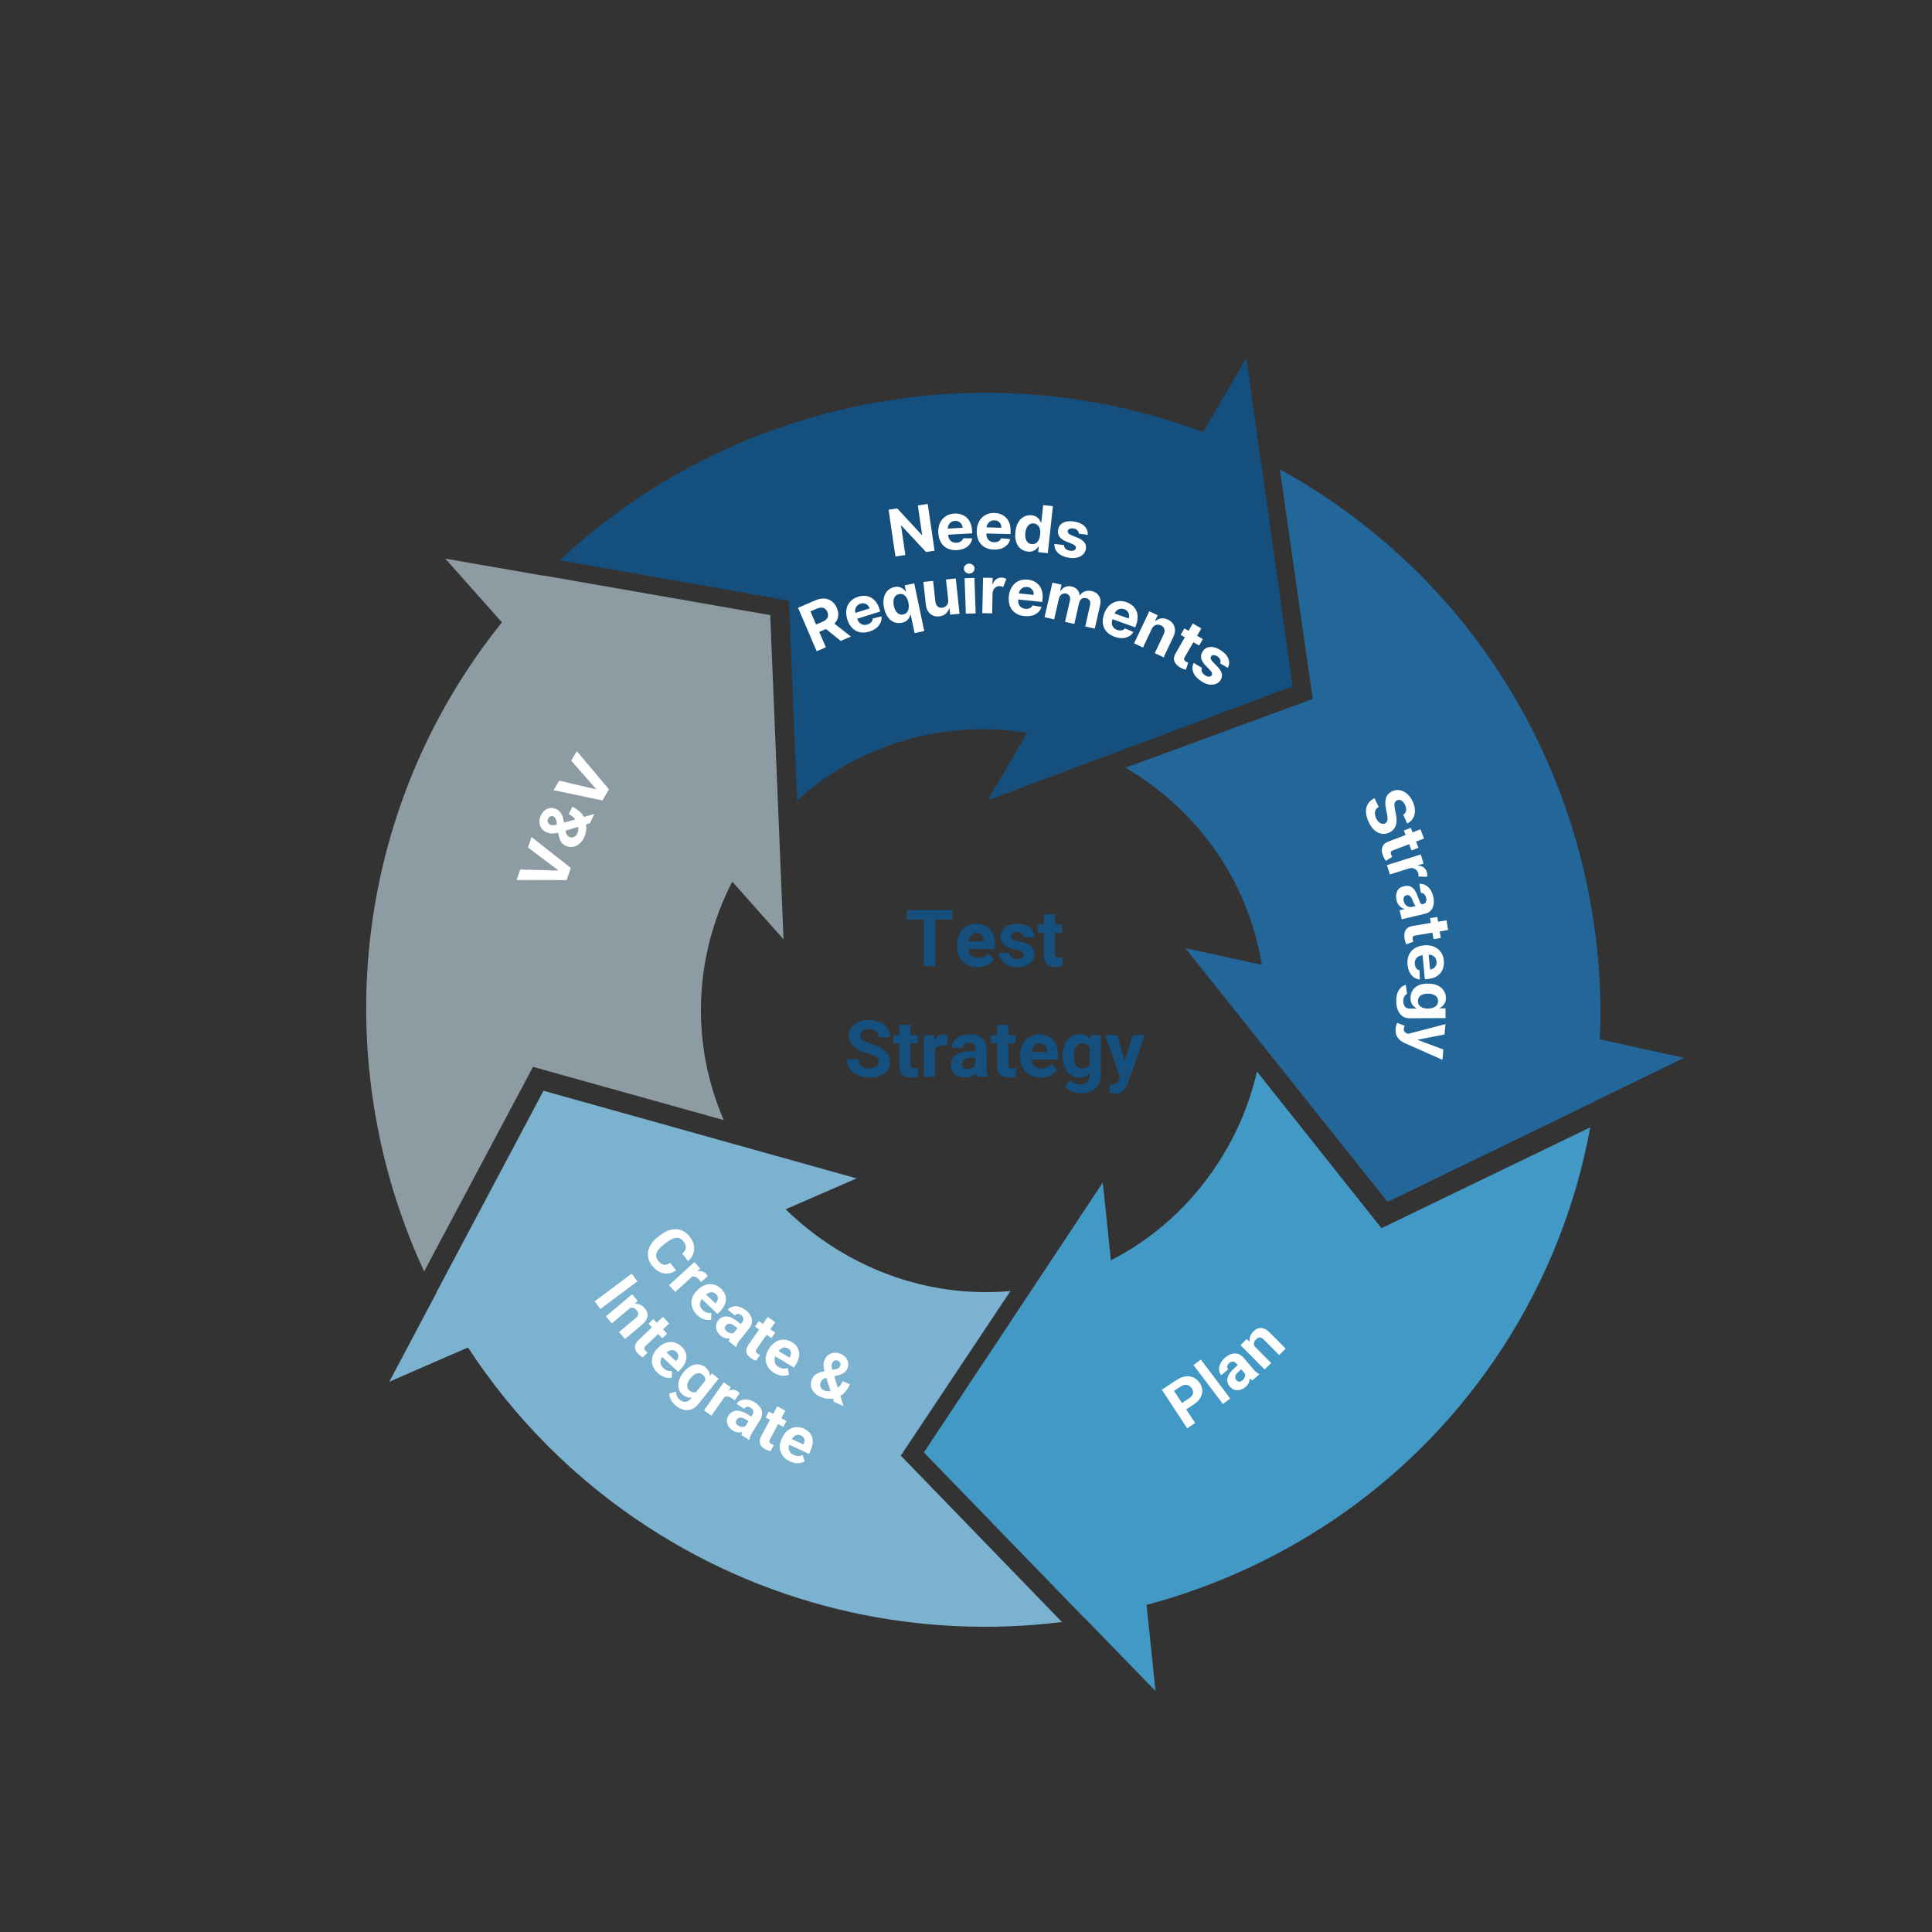 <?xml version="1.0" encoding="UTF-8" standalone="no"?>
<svg xmlns="http://www.w3.org/2000/svg" xmlns:xlink="http://www.w3.org/1999/xlink" width="864" zoomAndPan="magnify" viewBox="0 0 648 648" height="864" preserveAspectRatio="xMidYMid meet" version="1.0"><rect x="0" y="0" width="648" height="648" fill="#333333" stroke="none"/><defs><g/><clipPath id="2b9d8df75e"><path d="M 187 120 L 434 120 L 434 269 L 187 269 Z M 187 120 " clip-rule="nonzero"/></clipPath><clipPath id="75c238ec85"><path d="M 258.879 16.633 L 631.738 259.07 L 389.301 631.934 L 16.438 389.496 Z M 258.879 16.633 " clip-rule="nonzero"/></clipPath><clipPath id="b646e661b0"><path d="M 258.879 16.633 L 631.738 259.07 L 389.301 631.934 L 16.438 389.496 Z M 258.879 16.633 " clip-rule="nonzero"/></clipPath><clipPath id="b2e0e1c401"><path d="M 259.93 17.312 L 630.125 258.016 L 387.812 630.684 L 17.621 389.98 Z M 259.93 17.312 " clip-rule="nonzero"/></clipPath><clipPath id="e5cdb8101f"><path d="M 377 157 L 565 157 L 565 404 L 377 404 Z M 377 157 " clip-rule="nonzero"/></clipPath><clipPath id="f5d37e8b13"><path d="M 258.879 16.633 L 631.738 259.07 L 389.301 631.934 L 16.438 389.496 Z M 258.879 16.633 " clip-rule="nonzero"/></clipPath><clipPath id="c28582a886"><path d="M 258.879 16.633 L 631.738 259.07 L 389.301 631.934 L 16.438 389.496 Z M 258.879 16.633 " clip-rule="nonzero"/></clipPath><clipPath id="5a02a768ae"><path d="M 259.93 17.312 L 630.125 258.016 L 387.812 630.684 L 17.621 389.98 Z M 259.93 17.312 " clip-rule="nonzero"/></clipPath><clipPath id="8ab6220073"><path d="M 309 359 L 534 359 L 534 568 L 309 568 Z M 309 359 " clip-rule="nonzero"/></clipPath><clipPath id="bb2e4824f3"><path d="M 258.879 16.633 L 631.738 259.07 L 389.301 631.934 L 16.438 389.496 Z M 258.879 16.633 " clip-rule="nonzero"/></clipPath><clipPath id="4a74bfe007"><path d="M 258.879 16.633 L 631.738 259.07 L 389.301 631.934 L 16.438 389.496 Z M 258.879 16.633 " clip-rule="nonzero"/></clipPath><clipPath id="f0e0dbbc14"><path d="M 259.93 17.312 L 630.125 258.016 L 387.812 630.684 L 17.621 389.98 Z M 259.93 17.312 " clip-rule="nonzero"/></clipPath><clipPath id="92cf9d1331"><path d="M 122 187 L 263 187 L 263 427 L 122 427 Z M 122 187 " clip-rule="nonzero"/></clipPath><clipPath id="7188826cf1"><path d="M 258.879 16.633 L 631.738 259.07 L 389.301 631.934 L 16.438 389.496 Z M 258.879 16.633 " clip-rule="nonzero"/></clipPath><clipPath id="bd758658bf"><path d="M 258.879 16.633 L 631.738 259.07 L 389.301 631.934 L 16.438 389.496 Z M 258.879 16.633 " clip-rule="nonzero"/></clipPath><clipPath id="3755b869b4"><path d="M 259.93 17.312 L 630.125 258.016 L 387.812 630.684 L 17.621 389.98 Z M 259.93 17.312 " clip-rule="nonzero"/></clipPath><clipPath id="92da79b565"><path d="M 130 365 L 357 365 L 357 546 L 130 546 Z M 130 365 " clip-rule="nonzero"/></clipPath><clipPath id="7fa067ce8c"><path d="M 258.879 16.633 L 631.738 259.07 L 389.301 631.934 L 16.438 389.496 Z M 258.879 16.633 " clip-rule="nonzero"/></clipPath><clipPath id="fd2e837c4e"><path d="M 258.879 16.633 L 631.738 259.07 L 389.301 631.934 L 16.438 389.496 Z M 258.879 16.633 " clip-rule="nonzero"/></clipPath><clipPath id="b1a75765f1"><path d="M 259.93 17.312 L 630.125 258.016 L 387.812 630.684 L 17.621 389.98 Z M 259.93 17.312 " clip-rule="nonzero"/></clipPath></defs><g clip-path="url(#2b9d8df75e)"><g clip-path="url(#75c238ec85)"><g clip-path="url(#b646e661b0)"><g clip-path="url(#b2e0e1c401)"><path fill="#144f7e" d="M 418.016 120.098 L 403.48 144.945 C 329.633 117.137 245.191 134.117 187.715 187.91 L 264.621 201.457 L 267.328 268.461 C 288.57 249.387 316.906 241.289 344.508 245.797 L 331.273 268.434 L 433.531 230.215 L 433.535 230.211 L 433.266 228.316 L 422.766 153.359 C 422.746 153.348 422.723 153.336 422.699 153.324 Z M 418.016 120.098 " fill-opacity="1" fill-rule="evenodd"/></g></g></g></g><g clip-path="url(#e5cdb8101f)"><g clip-path="url(#f5d37e8b13)"><g clip-path="url(#c28582a886)"><g clip-path="url(#5a02a768ae)"><path fill="#23669a" d="M 442.496 165.344 C 438.148 162.516 433.727 159.879 429.25 157.418 L 440.273 234.434 L 377.539 257.496 C 378.746 258.211 379.949 258.938 381.137 259.711 C 404.688 275.023 419.156 298.441 423.211 323.629 L 397.531 317.973 L 464.586 402.086 L 465.406 403.121 L 465.406 403.117 L 466.25 402.707 L 534.652 369.555 C 534.652 369.523 534.66 369.5 534.664 369.473 L 564.844 354.809 L 536.602 348.594 C 539.578 277.715 506.078 206.684 442.496 165.344 Z M 442.496 165.344 " fill-opacity="1" fill-rule="evenodd"/></g></g></g></g><g clip-path="url(#8ab6220073)"><g clip-path="url(#bb2e4824f3)"><g clip-path="url(#4a74bfe007)"><g clip-path="url(#f0e0dbbc14)"><path fill="#4299c6" d="M 533.387 378.109 L 463.344 411.938 L 421.586 359.395 C 419.172 369.996 414.855 380.398 408.52 390.145 C 399.148 404.555 386.676 415.5 372.586 422.719 L 369.879 396.621 L 310.445 486.293 L 309.871 487.152 L 363.75 542.746 C 363.777 542.738 363.805 542.738 363.832 542.73 L 387.562 567.172 L 384.566 538.293 C 432.148 525.574 475.273 496.176 503.891 452.156 C 518.938 429.016 528.652 403.844 533.383 378.109 Z M 533.387 378.109 " fill-opacity="1" fill-rule="evenodd"/></g></g></g></g><g clip-path="url(#92cf9d1331)"><g clip-path="url(#7188826cf1)"><g clip-path="url(#bd758658bf)"><g clip-path="url(#3755b869b4)"><path fill="#8d9ca2" d="M 258.336 206.309 L 255.832 205.871 L 182.312 193.027 C 182.301 193.051 182.27 193.066 182.258 193.09 L 149.355 187.371 L 168.336 208.73 C 164.051 214.066 159.988 219.66 156.188 225.512 C 115.875 287.504 113.176 363.703 142.254 426.441 L 178.777 357.828 L 242.758 375.684 C 231.91 350.738 232.328 321.555 245.605 295.703 L 262.797 315.055 Z M 258.336 206.309 " fill-opacity="1" fill-rule="evenodd"/></g></g></g></g><g clip-path="url(#92da79b565)"><g clip-path="url(#7fa067ce8c)"><g clip-path="url(#fd2e837c4e)"><g clip-path="url(#b1a75765f1)"><path fill="#7bb2cf" d="M 287.309 395.242 L 182.289 365.844 L 146.273 433.672 C 146.285 433.695 146.301 433.715 146.312 433.742 L 130.582 463.43 L 156.957 451.953 C 172.254 475.359 192.488 496.031 217.32 512.18 C 259.91 539.871 309.176 549.855 356.176 544.031 L 302.129 488.219 L 338.898 433.027 C 318.605 434.824 297.477 429.977 278.703 417.773 C 273.121 414.141 268.059 410.051 263.512 405.594 Z M 287.309 395.242 " fill-opacity="1" fill-rule="evenodd"/></g></g></g></g><g fill="#ffffff" fill-opacity="1"><g transform="translate(294.522, 187.996)"><g/></g></g><g fill="#ffffff" fill-opacity="1"><g transform="translate(298.974, 186.844)"><g><path d="M 12.188 -17.812 L 14.484 -2.125 L 11.609 -1.703 L 3.344 -10.578 L 3.234 -10.562 L 4.688 -0.688 L 1.359 -0.203 L -0.938 -15.891 L 1.969 -16.312 L 10.172 -7.438 L 10.312 -7.453 L 8.875 -17.328 Z M 12.188 -17.812 "/></g></g></g><g fill="#ffffff" fill-opacity="1"><g transform="translate(314.193, 184.65)"><g><path d="M 6.734 -0.141 C 5.523 -0.078 4.461 -0.27 3.547 -0.719 C 2.641 -1.164 1.926 -1.832 1.406 -2.719 C 0.883 -3.613 0.586 -4.68 0.516 -5.922 C 0.441 -7.141 0.617 -8.223 1.047 -9.172 C 1.473 -10.129 2.102 -10.891 2.938 -11.453 C 3.77 -12.016 4.766 -12.332 5.922 -12.406 C 6.961 -12.457 7.914 -12.285 8.781 -11.891 C 9.656 -11.492 10.363 -10.863 10.906 -10 C 11.445 -9.133 11.758 -8.023 11.844 -6.672 L 11.891 -5.766 L 3.812 -5.312 C 3.863 -4.438 4.141 -3.754 4.641 -3.266 C 5.148 -2.785 5.816 -2.566 6.641 -2.609 C 7.191 -2.641 7.664 -2.781 8.062 -3.031 C 8.457 -3.289 8.723 -3.648 8.859 -4.109 L 11.922 -4.078 C 11.742 -2.961 11.203 -2.047 10.297 -1.328 C 9.391 -0.617 8.203 -0.223 6.734 -0.141 Z M 3.703 -7.359 L 8.688 -7.625 C 8.633 -8.332 8.367 -8.906 7.891 -9.344 C 7.422 -9.781 6.828 -9.977 6.109 -9.938 C 5.379 -9.895 4.797 -9.625 4.359 -9.125 C 3.922 -8.625 3.703 -8.035 3.703 -7.359 Z M 3.703 -7.359 "/></g></g></g><g fill="#ffffff" fill-opacity="1"><g transform="translate(326.622, 183.932)"><g><path d="M 6.734 0.406 C 5.516 0.375 4.469 0.098 3.594 -0.422 C 2.727 -0.941 2.066 -1.664 1.609 -2.594 C 1.16 -3.531 0.953 -4.625 0.984 -5.875 C 1.016 -7.094 1.281 -8.156 1.781 -9.062 C 2.281 -9.977 2.969 -10.68 3.844 -11.172 C 4.719 -11.672 5.738 -11.91 6.906 -11.891 C 7.945 -11.859 8.883 -11.609 9.719 -11.141 C 10.551 -10.68 11.203 -10 11.672 -9.094 C 12.148 -8.188 12.375 -7.055 12.344 -5.703 L 12.312 -4.797 L 4.219 -5 C 4.195 -4.113 4.422 -3.406 4.891 -2.875 C 5.367 -2.352 6.02 -2.082 6.844 -2.062 C 7.395 -2.051 7.875 -2.156 8.281 -2.375 C 8.695 -2.594 8.992 -2.93 9.172 -3.391 L 12.203 -3.109 C 11.941 -2.004 11.332 -1.133 10.375 -0.5 C 9.414 0.133 8.203 0.438 6.734 0.406 Z M 4.266 -7.047 L 9.266 -6.922 C 9.273 -7.629 9.062 -8.219 8.625 -8.688 C 8.188 -9.156 7.609 -9.395 6.891 -9.406 C 6.16 -9.426 5.555 -9.203 5.078 -8.734 C 4.598 -8.273 4.328 -7.711 4.266 -7.047 Z M 4.266 -7.047 "/></g></g></g><g fill="#ffffff" fill-opacity="1"><g transform="translate(339.052, 184.198)"><g><path d="M 5.656 0.797 C 4.75 0.703 3.957 0.383 3.281 -0.156 C 2.602 -0.695 2.102 -1.441 1.781 -2.391 C 1.457 -3.348 1.367 -4.484 1.516 -5.797 C 1.66 -7.148 2 -8.254 2.531 -9.109 C 3.07 -9.961 3.727 -10.578 4.5 -10.953 C 5.27 -11.328 6.086 -11.469 6.953 -11.375 C 7.617 -11.301 8.16 -11.129 8.578 -10.859 C 8.992 -10.586 9.32 -10.27 9.562 -9.906 C 9.812 -9.539 9.988 -9.188 10.094 -8.844 L 10.188 -8.844 L 10.828 -14.781 L 14.094 -14.422 L 12.391 1.344 L 9.156 0.984 L 9.359 -0.906 L 9.234 -0.906 C 9.047 -0.594 8.789 -0.289 8.469 0 C 8.156 0.281 7.766 0.5 7.297 0.656 C 6.836 0.82 6.289 0.867 5.656 0.797 Z M 6.953 -1.703 C 7.754 -1.609 8.406 -1.852 8.906 -2.438 C 9.406 -3.031 9.711 -3.852 9.828 -4.906 C 9.941 -5.957 9.816 -6.816 9.453 -7.484 C 9.086 -8.16 8.504 -8.547 7.703 -8.641 C 6.898 -8.723 6.25 -8.469 5.75 -7.875 C 5.258 -7.289 4.957 -6.484 4.844 -5.453 C 4.727 -4.422 4.852 -3.555 5.219 -2.859 C 5.582 -2.172 6.16 -1.785 6.953 -1.703 Z M 6.953 -1.703 "/></g></g></g><g fill="#ffffff" fill-opacity="1"><g transform="translate(352.241, 185.636)"><g><path d="M 12.594 -6.25 L 9.609 -6.641 C 9.598 -7.023 9.453 -7.379 9.172 -7.703 C 8.891 -8.035 8.469 -8.258 7.906 -8.375 C 7.406 -8.469 6.961 -8.441 6.578 -8.297 C 6.191 -8.148 5.961 -7.898 5.891 -7.547 C 5.836 -7.273 5.906 -7.02 6.094 -6.781 C 6.281 -6.539 6.633 -6.316 7.156 -6.109 L 9.203 -5.266 C 11.348 -4.379 12.27 -3.113 11.969 -1.469 C 11.82 -0.695 11.469 -0.066 10.906 0.422 C 10.352 0.91 9.648 1.242 8.797 1.422 C 7.953 1.598 7.031 1.586 6.031 1.391 C 4.488 1.098 3.316 0.539 2.516 -0.281 C 1.723 -1.102 1.359 -2.082 1.422 -3.219 L 4.625 -2.797 C 4.645 -2.305 4.816 -1.898 5.141 -1.578 C 5.461 -1.266 5.91 -1.055 6.484 -0.953 C 7.055 -0.836 7.535 -0.859 7.922 -1.016 C 8.316 -1.172 8.547 -1.414 8.609 -1.75 C 8.711 -2.344 8.285 -2.832 7.328 -3.219 L 5.391 -4 C 3.223 -4.895 2.312 -6.227 2.656 -8 C 2.863 -9.125 3.484 -9.922 4.516 -10.391 C 5.547 -10.867 6.805 -10.961 8.297 -10.672 C 9.766 -10.391 10.863 -9.852 11.594 -9.062 C 12.332 -8.281 12.664 -7.344 12.594 -6.25 Z M 12.594 -6.25 "/></g></g></g><g fill="#ffffff" fill-opacity="1"><g transform="translate(456.173, 269.045)"><g><path d="M 14.453 4.219 C 14.992 3.895 15.316 3.445 15.422 2.875 C 15.535 2.301 15.422 1.656 15.078 0.938 C 14.723 0.188 14.301 -0.312 13.812 -0.562 C 13.332 -0.82 12.863 -0.844 12.406 -0.625 C 11.883 -0.395 11.598 0.004 11.547 0.578 C 11.492 1.16 11.539 1.797 11.688 2.484 L 11.984 3.906 C 12.191 4.832 12.27 5.703 12.219 6.516 C 12.176 7.328 11.957 8.047 11.562 8.672 C 11.176 9.305 10.586 9.812 9.797 10.188 C 8.484 10.801 7.207 10.801 5.969 10.188 C 4.727 9.57 3.703 8.395 2.891 6.656 C 2.066 4.906 1.805 3.32 2.109 1.906 C 2.41 0.5 3.328 -0.578 4.859 -1.328 L 6.25 1.609 C 5.551 1.984 5.141 2.516 5.016 3.203 C 4.898 3.898 5.023 4.641 5.391 5.422 C 5.754 6.191 6.211 6.727 6.766 7.031 C 7.316 7.344 7.848 7.379 8.359 7.141 C 8.848 6.898 9.125 6.508 9.188 5.969 C 9.25 5.426 9.191 4.719 9.016 3.844 L 8.672 2.109 C 8.391 0.766 8.398 -0.398 8.703 -1.391 C 9.004 -2.391 9.68 -3.141 10.734 -3.641 C 11.609 -4.047 12.477 -4.164 13.344 -4 C 14.207 -3.844 15.016 -3.441 15.766 -2.797 C 16.516 -2.148 17.133 -1.301 17.625 -0.25 C 18.133 0.812 18.395 1.828 18.406 2.797 C 18.414 3.766 18.203 4.625 17.766 5.375 C 17.328 6.125 16.676 6.711 15.812 7.141 Z M 14.453 4.219 "/></g></g></g><g fill="#ffffff" fill-opacity="1"><g transform="translate(461.916, 281.451)"><g><path d="M 13.828 2.906 L 11.516 3.781 L 10.719 1.688 L 5.359 3.734 C 4.922 3.898 4.66 4.109 4.578 4.359 C 4.504 4.609 4.531 4.883 4.656 5.188 C 4.707 5.344 4.773 5.484 4.859 5.609 C 4.941 5.742 5 5.848 5.031 5.922 L 2.922 7.281 C 2.828 7.156 2.691 6.961 2.516 6.703 C 2.348 6.441 2.188 6.113 2.031 5.719 C 1.539 4.613 1.43 3.617 1.703 2.734 C 1.984 1.859 2.664 1.219 3.75 0.812 L 9.531 -1.391 L 8.953 -2.906 L 11.266 -3.781 L 11.844 -2.266 L 14.516 -3.297 L 15.703 -0.219 L 13.031 0.812 Z M 13.828 2.906 "/></g></g></g><g fill="#ffffff" fill-opacity="1"><g transform="translate(464.798, 288.913)"><g><path d="M 0.391 1.25 L 11.719 -2.328 L 12.688 0.734 L 10.719 1.344 L 10.766 1.453 C 11.516 1.43 12.145 1.609 12.656 1.984 C 13.176 2.359 13.539 2.863 13.75 3.5 C 13.844 3.801 13.895 4.094 13.906 4.375 C 13.914 4.664 13.891 4.93 13.828 5.172 L 10.922 5.062 C 10.953 4.883 10.969 4.703 10.969 4.516 C 10.969 4.328 10.93 4.125 10.859 3.906 C 10.66 3.27 10.273 2.801 9.703 2.5 C 9.129 2.195 8.492 2.148 7.797 2.359 L 1.391 4.391 Z M 0.391 1.25 "/></g></g></g><g fill="#ffffff" fill-opacity="1"><g transform="translate(467.522, 297.249)"><g><path d="M 0.875 4.625 C 0.613 3.52 0.68 2.535 1.078 1.672 C 1.484 0.816 2.254 0.254 3.391 -0.016 C 4.266 -0.223 4.992 -0.188 5.578 0.094 C 6.172 0.375 6.66 0.816 7.047 1.422 C 7.43 2.035 7.754 2.711 8.016 3.453 C 8.348 4.43 8.617 5.125 8.828 5.531 C 9.035 5.938 9.328 6.094 9.703 6 L 9.75 6 C 10.227 5.883 10.562 5.645 10.75 5.281 C 10.938 4.914 10.961 4.461 10.828 3.922 C 10.691 3.336 10.457 2.906 10.125 2.625 C 9.789 2.344 9.426 2.195 9.031 2.188 L 8.547 -0.844 C 9.648 -0.875 10.613 -0.523 11.438 0.203 C 12.27 0.941 12.848 2 13.172 3.375 C 13.379 4.238 13.438 5.078 13.344 5.891 C 13.25 6.703 12.969 7.406 12.5 8 C 12.039 8.594 11.352 9 10.438 9.219 L 2.641 11.078 L 1.922 8.047 L 3.516 7.672 L 3.484 7.578 C 2.891 7.422 2.352 7.098 1.875 6.609 C 1.406 6.129 1.07 5.469 0.875 4.625 Z M 3.297 5.016 C 3.461 5.723 3.805 6.254 4.328 6.609 C 4.848 6.961 5.414 7.066 6.031 6.922 L 7.234 6.625 C 7.129 6.508 7.008 6.328 6.875 6.078 C 6.75 5.836 6.625 5.57 6.5 5.281 C 6.383 5 6.281 4.742 6.188 4.516 C 5.977 3.973 5.711 3.555 5.391 3.266 C 5.078 2.984 4.691 2.895 4.234 3 C 3.797 3.102 3.5 3.344 3.344 3.719 C 3.195 4.094 3.18 4.523 3.297 5.016 Z M 3.297 5.016 "/></g></g></g><g fill="#ffffff" fill-opacity="1"><g transform="translate(470.278, 309.02)"><g><path d="M 12.969 5.578 L 10.531 5.984 L 10.172 3.781 L 4.5 4.734 C 4.039 4.805 3.75 4.957 3.625 5.188 C 3.5 5.414 3.469 5.691 3.531 6.016 C 3.551 6.172 3.586 6.32 3.641 6.469 C 3.703 6.613 3.742 6.727 3.766 6.812 L 1.422 7.719 C 1.348 7.562 1.25 7.336 1.125 7.047 C 1.008 6.766 0.914 6.422 0.844 6.016 C 0.594 4.828 0.688 3.832 1.125 3.031 C 1.57 2.227 2.367 1.734 3.516 1.547 L 9.625 0.531 L 9.359 -1.062 L 11.797 -1.469 L 12.062 0.125 L 14.875 -0.344 L 15.422 2.906 L 12.609 3.375 Z M 12.969 5.578 "/></g></g></g><g fill="#ffffff" fill-opacity="1"><g transform="translate(471.676, 316.804)"><g><path d="M 0.406 6.719 C 0.289 5.508 0.441 4.441 0.859 3.516 C 1.273 2.586 1.91 1.844 2.766 1.281 C 3.629 0.727 4.688 0.391 5.938 0.266 C 7.156 0.148 8.242 0.285 9.203 0.672 C 10.172 1.066 10.953 1.664 11.547 2.469 C 12.141 3.281 12.492 4.266 12.609 5.422 C 12.703 6.473 12.566 7.438 12.203 8.312 C 11.848 9.195 11.25 9.93 10.406 10.516 C 9.562 11.098 8.469 11.453 7.125 11.578 L 6.234 11.656 L 5.469 3.594 C 4.582 3.676 3.906 3.984 3.438 4.516 C 2.969 5.047 2.773 5.723 2.859 6.547 C 2.91 7.098 3.066 7.555 3.328 7.922 C 3.598 8.297 3.973 8.547 4.453 8.672 L 4.531 11.734 C 3.406 11.609 2.469 11.102 1.719 10.219 C 0.977 9.344 0.539 8.176 0.406 6.719 Z M 7.5 3.406 L 7.969 8.359 C 8.676 8.297 9.234 8.02 9.641 7.531 C 10.055 7.039 10.227 6.438 10.156 5.719 C 10.082 4.977 9.789 4.398 9.281 3.984 C 8.77 3.566 8.176 3.375 7.5 3.406 Z M 7.5 3.406 "/></g></g></g><g fill="#ffffff" fill-opacity="1"><g transform="translate(472.886, 329.071)"><g><path d="M -4.578 6.703 C -4.586 5.098 -4.281 3.836 -3.656 2.922 C -3.031 2.004 -2.273 1.445 -1.391 1.25 L -0.953 4.281 C -1.273 4.426 -1.566 4.691 -1.828 5.078 C -2.098 5.473 -2.227 6.035 -2.219 6.766 C -2.219 7.473 -2.039 8.055 -1.688 8.516 C -1.344 8.984 -0.781 9.219 0 9.219 L 2.172 9.203 L 2.172 9.062 C 1.68 8.844 1.234 8.461 0.828 7.922 C 0.422 7.379 0.211 6.633 0.203 5.688 C 0.203 4.801 0.406 3.988 0.812 3.25 C 1.227 2.52 1.859 1.938 2.703 1.5 C 3.555 1.062 4.645 0.844 5.969 0.844 C 7.312 0.832 8.438 1.047 9.344 1.484 C 10.25 1.922 10.926 2.5 11.375 3.219 C 11.832 3.945 12.062 4.742 12.062 5.609 C 12.07 6.273 11.961 6.832 11.734 7.281 C 11.516 7.727 11.242 8.094 10.922 8.375 C 10.598 8.656 10.273 8.867 9.953 9.016 L 9.953 9.141 L 11.938 9.125 L 11.953 12.391 L -0.031 12.469 C -1.02 12.477 -1.852 12.234 -2.531 11.734 C -3.207 11.242 -3.719 10.566 -4.062 9.703 C -4.406 8.836 -4.578 7.836 -4.578 6.703 Z M 2.688 6.719 C 2.688 7.508 2.984 8.117 3.578 8.547 C 4.172 8.984 4.992 9.203 6.047 9.203 C 7.086 9.191 7.914 8.969 8.531 8.531 C 9.145 8.094 9.453 7.473 9.453 6.672 C 9.441 5.859 9.117 5.238 8.484 4.812 C 7.848 4.395 7.023 4.191 6.016 4.203 C 4.984 4.203 4.164 4.414 3.562 4.844 C 2.969 5.281 2.676 5.906 2.688 6.719 Z M 2.688 6.719 "/></g></g></g><g fill="#ffffff" fill-opacity="1"><g transform="translate(472.976, 342.176)"><g><path d="M -4.875 2.844 C -4.832 2.375 -4.758 1.977 -4.656 1.656 C -4.551 1.332 -4.445 1.082 -4.344 0.906 L -1.859 1.859 C -2.086 2.422 -2.176 2.898 -2.125 3.297 C -2.07 3.703 -1.785 4.047 -1.266 4.328 L -0.719 4.594 L 11.812 1.328 L 11.531 4.781 L 2.625 6.531 L 2.625 6.656 L 11.125 9.828 L 10.844 13.297 L -1.984 7.609 C -2.898 7.203 -3.633 6.609 -4.188 5.828 C -4.738 5.047 -4.969 4.051 -4.875 2.844 Z M -4.875 2.844 "/></g></g></g><g fill="#ffffff" fill-opacity="1"><g transform="translate(397.031, 479.808)"><g><path d="M 0.828 -7.078 L 3.828 -2.516 L 1.156 -0.75 L -7.344 -13.688 L -2.297 -17.016 C -1.316 -17.648 -0.344 -18.031 0.625 -18.156 C 1.594 -18.289 2.488 -18.16 3.312 -17.766 C 4.133 -17.367 4.82 -16.754 5.375 -15.922 C 6.207 -14.648 6.43 -13.363 6.047 -12.062 C 5.66 -10.77 4.695 -9.617 3.156 -8.609 Z M -0.594 -9.234 L 1.781 -10.797 C 2.488 -11.254 2.922 -11.77 3.078 -12.344 C 3.234 -12.926 3.109 -13.523 2.703 -14.141 C 2.285 -14.766 1.758 -15.148 1.125 -15.297 C 0.5 -15.453 -0.148 -15.32 -0.828 -14.906 L -3.266 -13.297 Z M -0.594 -9.234 "/></g></g></g><g fill="#ffffff" fill-opacity="1"><g transform="translate(409.081, 471.713)"><g><path d="M 3.531 -2.656 L 1.078 -0.812 L -8.766 -13.859 L -6.312 -15.703 Z M 3.531 -2.656 "/></g></g></g><g fill="#ffffff" fill-opacity="1"><g transform="translate(414.066, 468.043)"><g><path d="M 5.984 -5.078 C 5.703 -5.203 5.398 -5.398 5.078 -5.672 C 5.047 -4.547 4.578 -3.598 3.672 -2.828 C 2.816 -2.098 1.895 -1.742 0.906 -1.766 C -0.082 -1.785 -0.898 -2.176 -1.547 -2.938 C -2.336 -3.863 -2.598 -4.863 -2.328 -5.938 C -2.055 -7.02 -1.27 -8.117 0.031 -9.234 L 1.094 -10.156 L 0.672 -10.656 C 0.328 -11.062 -0.047 -11.297 -0.453 -11.359 C -0.867 -11.422 -1.301 -11.266 -1.75 -10.891 C -2.145 -10.547 -2.375 -10.188 -2.438 -9.812 C -2.508 -9.445 -2.406 -9.098 -2.125 -8.766 L -4.453 -6.781 C -4.891 -7.281 -5.133 -7.879 -5.188 -8.578 C -5.238 -9.285 -5.082 -10.004 -4.719 -10.734 C -4.352 -11.461 -3.812 -12.129 -3.094 -12.734 C -2.02 -13.648 -0.938 -14.102 0.156 -14.094 C 1.25 -14.094 2.219 -13.602 3.062 -12.625 L 6.281 -8.828 C 6.988 -7.992 7.633 -7.461 8.219 -7.234 L 8.344 -7.094 Z M 2.656 -5.062 C 3 -5.352 3.25 -5.703 3.406 -6.109 C 3.57 -6.516 3.613 -6.906 3.531 -7.281 L 2.25 -8.781 L 1.391 -8.031 C 0.211 -7.039 -0.066 -6.113 0.547 -5.25 L 0.656 -5.078 C 0.906 -4.785 1.211 -4.633 1.578 -4.625 C 1.941 -4.613 2.301 -4.758 2.656 -5.062 Z M 2.656 -5.062 "/></g></g></g><g fill="#ffffff" fill-opacity="1"><g transform="translate(423.394, 460.11)"><g><path d="M -5.266 -10.984 L -4.25 -10.109 C -4.395 -11.422 -3.984 -12.562 -3.016 -13.531 C -2.148 -14.395 -1.25 -14.785 -0.312 -14.703 C 0.613 -14.617 1.578 -14.07 2.578 -13.062 L 7.828 -7.781 L 5.656 -5.609 L 0.469 -10.828 C 0.008 -11.297 -0.422 -11.531 -0.828 -11.531 C -1.242 -11.539 -1.68 -11.316 -2.141 -10.859 C -2.754 -10.254 -2.957 -9.535 -2.75 -8.703 L 2.969 -2.953 L 0.781 -0.781 L -7.328 -8.938 Z M -5.266 -10.984 "/></g></g></g><g fill="#ffffff" fill-opacity="1"><g transform="translate(198.517, 435.205)"><g><path d="M 2.859 3.828 L 0.938 1.266 L 13.344 -8.016 L 15.266 -5.453 Z M 2.859 3.828 "/></g></g></g><g fill="#ffffff" fill-opacity="1"><g transform="translate(202.511, 440.666)"><g><path d="M 11.375 -4.328 L 10.422 -3.406 C 11.742 -3.438 12.848 -2.926 13.734 -1.875 C 14.523 -0.945 14.836 -0.023 14.672 0.891 C 14.516 1.805 13.891 2.727 12.797 3.656 L 7.109 8.453 L 5.125 6.094 L 10.75 1.359 C 11.258 0.93 11.535 0.516 11.578 0.109 C 11.617 -0.285 11.426 -0.734 11 -1.234 C 10.445 -1.898 9.75 -2.16 8.906 -2.016 L 2.703 3.203 L 0.719 0.844 L 9.516 -6.562 Z M 11.375 -4.328 "/></g></g></g><g fill="#ffffff" fill-opacity="1"><g transform="translate(210.713, 450.275)"><g><path d="M 13.734 -6.375 L 11.672 -4.406 L 13.031 -2.969 L 11.406 -1.422 L 10.047 -2.859 L 5.891 1.094 C 5.578 1.383 5.41 1.656 5.391 1.906 C 5.367 2.156 5.52 2.445 5.844 2.781 C 6.07 3.031 6.297 3.234 6.516 3.391 L 4.828 4.984 C 4.285 4.68 3.789 4.301 3.344 3.844 C 1.852 2.281 1.883 0.734 3.438 -0.797 L 7.938 -5.078 L 6.781 -6.297 L 8.406 -7.844 L 9.562 -6.625 L 11.625 -8.594 Z M 13.734 -6.375 "/></g></g></g><g fill="#ffffff" fill-opacity="1"><g transform="translate(216.042, 455.955)"><g><path d="M 4.578 4.578 C 3.348 3.43 2.695 2.113 2.625 0.625 C 2.562 -0.852 3.125 -2.227 4.312 -3.5 L 4.516 -3.703 C 5.297 -4.555 6.16 -5.16 7.109 -5.516 C 8.055 -5.867 8.992 -5.945 9.922 -5.75 C 10.859 -5.551 11.711 -5.094 12.484 -4.375 C 13.641 -3.301 14.207 -2.094 14.188 -0.75 C 14.164 0.582 13.535 1.914 12.297 3.25 L 11.422 4.172 L 6.062 -0.828 C 5.633 -0.211 5.445 0.43 5.5 1.109 C 5.562 1.785 5.867 2.379 6.422 2.891 C 7.285 3.703 8.254 4.023 9.328 3.859 L 9.281 6.125 C 8.5 6.289 7.691 6.234 6.859 5.953 C 6.035 5.68 5.273 5.223 4.578 4.578 Z M 10.766 -2.562 C 10.328 -2.977 9.828 -3.164 9.266 -3.125 C 8.711 -3.082 8.133 -2.816 7.531 -2.328 L 10.656 0.594 L 10.828 0.406 C 11.273 -0.094 11.5 -0.598 11.5 -1.109 C 11.5 -1.629 11.254 -2.113 10.766 -2.562 Z M 10.766 -2.562 "/></g></g></g><g fill="#ffffff" fill-opacity="1"><g transform="translate(225.048, 464.356)"><g><path d="M 4.234 -4.109 C 5.336 -5.473 6.551 -6.312 7.875 -6.625 C 9.195 -6.945 10.414 -6.66 11.531 -5.766 C 12.508 -4.973 13.004 -4.02 13.016 -2.906 L 13.812 -3.672 L 15.984 -1.922 L 9.031 6.75 C 8.395 7.531 7.66 8.066 6.828 8.359 C 6.004 8.66 5.145 8.703 4.25 8.484 C 3.363 8.266 2.484 7.805 1.609 7.109 C 0.953 6.578 0.414 5.926 0 5.156 C -0.406 4.395 -0.598 3.688 -0.578 3.031 L 1.656 2.406 C 1.707 3.562 2.156 4.477 3 5.156 C 3.645 5.676 4.281 5.906 4.906 5.844 C 5.539 5.781 6.109 5.438 6.609 4.812 L 6.984 4.344 C 5.93 4.531 4.953 4.258 4.047 3.531 C 2.973 2.664 2.441 1.539 2.453 0.156 C 2.461 -1.219 3.031 -2.602 4.156 -4 Z M 6.484 -1.984 C 5.828 -1.172 5.477 -0.406 5.438 0.312 C 5.395 1.031 5.656 1.617 6.219 2.078 C 6.945 2.66 7.691 2.805 8.453 2.516 L 11.484 -1.266 C 11.598 -2.066 11.297 -2.754 10.578 -3.328 C 10.004 -3.785 9.363 -3.91 8.656 -3.703 C 7.957 -3.492 7.234 -2.922 6.484 -1.984 Z M 6.484 -1.984 "/></g></g></g><g fill="#ffffff" fill-opacity="1"><g transform="translate(235.151, 472.355)"><g><path d="M 11.219 -2.656 C 10.906 -2.945 10.625 -3.18 10.375 -3.359 C 9.414 -4.023 8.555 -4.141 7.797 -3.703 L 3.469 2.453 L 0.969 0.688 L 7.594 -8.719 L 9.953 -7.062 L 9.234 -5.891 C 10.359 -6.391 11.363 -6.328 12.25 -5.703 C 12.531 -5.504 12.758 -5.285 12.938 -5.047 Z M 11.219 -2.656 "/></g></g></g><g fill="#ffffff" fill-opacity="1"><g transform="translate(241.984, 477.215)"><g><path d="M 6.672 4.109 C 6.703 3.805 6.801 3.461 6.969 3.078 C 5.895 3.398 4.852 3.25 3.844 2.625 C 2.883 2.031 2.258 1.258 1.969 0.312 C 1.676 -0.633 1.789 -1.531 2.312 -2.375 C 2.945 -3.414 3.82 -3.973 4.938 -4.047 C 6.051 -4.129 7.336 -3.727 8.797 -2.844 L 10 -2.094 L 10.344 -2.656 C 10.625 -3.102 10.727 -3.535 10.656 -3.953 C 10.594 -4.367 10.316 -4.727 9.828 -5.031 C 9.379 -5.301 8.961 -5.41 8.578 -5.359 C 8.191 -5.305 7.883 -5.094 7.656 -4.719 L 5.062 -6.328 C 5.414 -6.898 5.914 -7.316 6.562 -7.578 C 7.207 -7.848 7.93 -7.922 8.734 -7.797 C 9.535 -7.68 10.336 -7.379 11.141 -6.891 C 12.348 -6.141 13.117 -5.242 13.453 -4.203 C 13.797 -3.16 13.629 -2.086 12.953 -0.984 L 10.328 3.25 C 9.754 4.188 9.453 4.969 9.422 5.594 L 9.328 5.75 Z M 5.641 0.953 C 6.023 1.191 6.43 1.328 6.859 1.359 C 7.297 1.391 7.68 1.312 8.016 1.125 L 9.062 -0.562 L 8.078 -1.172 C 6.766 -1.973 5.789 -1.945 5.156 -1.094 L 5.047 -0.953 C 4.848 -0.629 4.797 -0.289 4.891 0.062 C 4.992 0.414 5.242 0.711 5.641 0.953 Z M 5.641 0.953 "/></g></g></g><g fill="#ffffff" fill-opacity="1"><g transform="translate(252.325, 483.499)"><g><path d="M 11.078 -10.344 L 9.734 -7.828 L 11.469 -6.891 L 10.391 -4.906 L 8.656 -5.844 L 5.953 -0.797 C 5.742 -0.422 5.664 -0.113 5.719 0.125 C 5.77 0.375 6.004 0.609 6.422 0.828 C 6.711 0.984 6.984 1.098 7.234 1.172 L 6.141 3.219 C 5.523 3.102 4.93 2.895 4.359 2.594 C 2.461 1.57 2.008 0.094 3 -1.844 L 5.938 -7.297 L 4.469 -8.094 L 5.547 -10.078 L 7.016 -9.281 L 8.359 -11.797 Z M 11.078 -10.344 "/></g></g></g><g fill="#ffffff" fill-opacity="1"><g transform="translate(259.16, 487.234)"><g><path d="M 5.797 2.938 C 4.266 2.219 3.234 1.164 2.703 -0.219 C 2.172 -1.602 2.27 -3.078 3 -4.641 L 3.125 -4.922 C 3.602 -5.961 4.234 -6.801 5.016 -7.438 C 5.805 -8.07 6.676 -8.441 7.625 -8.547 C 8.582 -8.648 9.539 -8.484 10.5 -8.047 C 11.926 -7.379 12.844 -6.406 13.25 -5.125 C 13.656 -3.852 13.473 -2.391 12.703 -0.734 L 12.172 0.406 L 5.516 -2.688 C 5.297 -1.945 5.316 -1.27 5.578 -0.656 C 5.836 -0.039 6.312 0.426 7 0.75 C 8.082 1.25 9.102 1.25 10.062 0.75 L 10.734 2.922 C 10.047 3.328 9.266 3.531 8.391 3.531 C 7.516 3.531 6.648 3.332 5.797 2.938 Z M 9.453 -5.797 C 8.898 -6.055 8.363 -6.078 7.844 -5.859 C 7.32 -5.648 6.848 -5.219 6.422 -4.562 L 10.297 -2.766 L 10.406 -3 C 10.676 -3.613 10.734 -4.164 10.578 -4.656 C 10.422 -5.145 10.047 -5.523 9.453 -5.797 Z M 9.453 -5.797 "/></g></g></g><g fill="#ffffff" fill-opacity="1"><g transform="translate(188.063, 300.85)"><g><path d="M -13.562 -9.219 L -0.938 -8.859 L -0.891 -9.016 L -10.984 -16.594 L -9.766 -20.109 L 3.391 -9.719 L 1.969 -5.656 L -14.781 -5.703 Z M -13.562 -9.219 "/></g></g></g><g fill="#ffffff" fill-opacity="1"><g transform="translate(193.154, 286.245)"><g><path d="M 2.828 -5.5 C 2.367 -4.508 1.789 -3.734 1.094 -3.172 C 0.406 -2.617 -0.332 -2.289 -1.125 -2.188 C -1.914 -2.094 -2.688 -2.223 -3.438 -2.578 C -4.258 -2.961 -4.844 -3.523 -5.188 -4.266 C -5.531 -5.016 -5.789 -5.906 -5.969 -6.938 C -6.625 -6.789 -7.281 -6.707 -7.938 -6.688 C -8.602 -6.664 -9.258 -6.805 -9.906 -7.109 C -10.602 -7.43 -11.148 -7.883 -11.547 -8.469 C -11.953 -9.062 -12.176 -9.727 -12.219 -10.469 C -12.27 -11.207 -12.113 -11.969 -11.75 -12.75 C -11.383 -13.52 -10.914 -14.109 -10.344 -14.516 C -9.781 -14.93 -9.172 -15.172 -8.516 -15.234 C -7.867 -15.297 -7.238 -15.188 -6.625 -14.906 C -5.945 -14.582 -5.41 -14.125 -5.016 -13.531 C -4.629 -12.938 -4.359 -12.238 -4.203 -11.438 L -3.984 -10.312 L -0.172 -11.406 C -0.43 -11.758 -0.742 -12.086 -1.109 -12.391 C -1.484 -12.691 -1.906 -12.957 -2.375 -13.188 L -1.203 -15.672 C -0.234 -15.211 0.57 -14.688 1.219 -14.094 C 1.863 -13.5 2.359 -12.879 2.703 -12.234 L 6.188 -13.25 L 4.734 -10.141 L 3.359 -9.703 C 3.516 -8.992 3.535 -8.27 3.422 -7.531 C 3.316 -6.801 3.117 -6.125 2.828 -5.5 Z M 0.812 -8.953 L -3.5 -7.625 L -3.469 -7.547 C -3.375 -7.004 -3.219 -6.566 -3 -6.234 C -2.781 -5.898 -2.535 -5.672 -2.266 -5.547 C -1.754 -5.305 -1.238 -5.289 -0.719 -5.5 C -0.195 -5.719 0.207 -6.133 0.5 -6.75 C 0.801 -7.406 0.906 -8.141 0.812 -8.953 Z M -6.375 -9.688 L -6.5 -10.656 C -6.625 -11.562 -6.984 -12.156 -7.578 -12.438 C -7.859 -12.562 -8.172 -12.566 -8.516 -12.453 C -8.867 -12.336 -9.141 -12.066 -9.328 -11.641 C -9.523 -11.223 -9.551 -10.828 -9.406 -10.453 C -9.258 -10.078 -9.004 -9.805 -8.641 -9.641 C -8.348 -9.504 -8.008 -9.445 -7.625 -9.469 C -7.25 -9.488 -6.832 -9.562 -6.375 -9.688 Z M -6.375 -9.688 "/></g></g></g><g fill="#ffffff" fill-opacity="1"><g transform="translate(198.972, 273.606)"><g><path d="M -11.422 -11.781 L 0.875 -8.875 L 0.953 -9 L -7.406 -18.484 L -5.5 -21.672 L 5.281 -8.844 L 3.078 -5.141 L -13.328 -8.578 Z M -11.422 -11.781 "/></g></g></g><g fill="#144f7e" fill-opacity="1"><g transform="translate(303.651, 324.102)"><g><path d="M 15.844 -15.672 L 10.078 -15.672 L 10.078 0 L 6.203 0 L 6.203 -15.672 L 0.516 -15.672 L 0.516 -18.812 L 15.844 -18.812 Z M 15.844 -15.672 "/></g></g><g transform="translate(320.03, 324.102)"><g><path d="M 7.875 0.266 C 5.82 0.266 4.148 -0.363 2.859 -1.625 C 1.578 -2.883 0.938 -4.562 0.938 -6.656 L 0.938 -7.016 C 0.938 -8.422 1.207 -9.676 1.75 -10.781 C 2.289 -11.895 3.055 -12.75 4.047 -13.344 C 5.047 -13.945 6.18 -14.25 7.453 -14.25 C 9.367 -14.25 10.875 -13.645 11.969 -12.438 C 13.07 -11.227 13.625 -9.516 13.625 -7.297 L 13.625 -5.781 L 4.719 -5.781 C 4.832 -4.863 5.191 -4.129 5.797 -3.578 C 6.41 -3.023 7.18 -2.75 8.109 -2.75 C 9.555 -2.75 10.68 -3.27 11.484 -4.312 L 13.328 -2.266 C 12.766 -1.473 12.004 -0.852 11.047 -0.406 C 10.086 0.039 9.031 0.266 7.875 0.266 Z M 7.438 -11.219 C 6.695 -11.219 6.098 -10.969 5.641 -10.469 C 5.18 -9.969 4.883 -9.254 4.75 -8.328 L 9.953 -8.328 L 9.953 -8.625 C 9.93 -9.445 9.707 -10.082 9.281 -10.531 C 8.852 -10.988 8.238 -11.219 7.438 -11.219 Z M 7.438 -11.219 "/></g></g><g transform="translate(334.341, 324.102)"><g><path d="M 9.016 -3.859 C 9.016 -4.316 8.785 -4.676 8.328 -4.938 C 7.879 -5.207 7.156 -5.441 6.156 -5.641 C 2.82 -6.336 1.156 -7.754 1.156 -9.891 C 1.156 -11.129 1.672 -12.164 2.703 -13 C 3.734 -13.832 5.082 -14.25 6.75 -14.25 C 8.52 -14.25 9.938 -13.828 11 -12.984 C 12.062 -12.148 12.594 -11.066 12.594 -9.734 L 8.859 -9.734 C 8.859 -10.266 8.688 -10.703 8.344 -11.047 C 8 -11.398 7.461 -11.578 6.734 -11.578 C 6.109 -11.578 5.617 -11.438 5.266 -11.156 C 4.922 -10.875 4.75 -10.508 4.75 -10.062 C 4.75 -9.656 4.945 -9.32 5.344 -9.062 C 5.738 -8.812 6.398 -8.594 7.328 -8.406 C 8.254 -8.219 9.039 -8.008 9.688 -7.781 C 11.656 -7.051 12.641 -5.797 12.641 -4.016 C 12.641 -2.742 12.094 -1.711 11 -0.922 C 9.906 -0.129 8.492 0.266 6.766 0.266 C 5.586 0.266 4.547 0.055 3.641 -0.359 C 2.734 -0.785 2.02 -1.359 1.5 -2.078 C 0.977 -2.805 0.719 -3.598 0.719 -4.453 L 4.266 -4.453 C 4.297 -3.785 4.539 -3.273 5 -2.922 C 5.457 -2.566 6.07 -2.391 6.844 -2.391 C 7.551 -2.391 8.086 -2.523 8.453 -2.797 C 8.828 -3.066 9.016 -3.422 9.016 -3.859 Z M 9.016 -3.859 "/></g></g><g transform="translate(347.954, 324.102)"><g><path d="M 5.906 -17.422 L 5.906 -13.984 L 8.297 -13.984 L 8.297 -11.25 L 5.906 -11.25 L 5.906 -4.266 C 5.906 -3.742 6.004 -3.367 6.203 -3.141 C 6.398 -2.922 6.781 -2.812 7.344 -2.812 C 7.758 -2.812 8.125 -2.844 8.438 -2.906 L 8.438 -0.078 C 7.707 0.148 6.953 0.266 6.172 0.266 C 3.555 0.266 2.223 -1.055 2.172 -3.703 L 2.172 -11.25 L 0.125 -11.25 L 0.125 -13.984 L 2.172 -13.984 L 2.172 -17.422 Z M 5.906 -17.422 "/></g></g></g><g fill="#144f7e" fill-opacity="1"><g transform="translate(356.9, 324.102)"><g/></g></g><g fill="#144f7e" fill-opacity="1"><g transform="translate(283.207, 361.168)"><g><path d="M 11.438 -4.938 C 11.438 -5.664 11.176 -6.227 10.656 -6.625 C 10.145 -7.02 9.219 -7.43 7.875 -7.859 C 6.531 -8.297 5.461 -8.727 4.672 -9.156 C 2.535 -10.301 1.469 -11.852 1.469 -13.812 C 1.469 -14.832 1.754 -15.738 2.328 -16.531 C 2.898 -17.332 3.723 -17.957 4.797 -18.406 C 5.867 -18.852 7.07 -19.078 8.406 -19.078 C 9.758 -19.078 10.957 -18.832 12 -18.344 C 13.051 -17.852 13.867 -17.164 14.453 -16.281 C 15.035 -15.395 15.328 -14.391 15.328 -13.266 L 11.453 -13.266 C 11.453 -14.117 11.18 -14.785 10.641 -15.266 C 10.098 -15.742 9.332 -15.984 8.344 -15.984 C 7.395 -15.984 6.656 -15.781 6.125 -15.375 C 5.602 -14.977 5.344 -14.453 5.344 -13.797 C 5.344 -13.191 5.648 -12.68 6.266 -12.266 C 6.891 -11.848 7.801 -11.461 9 -11.109 C 11.195 -10.441 12.801 -9.613 13.812 -8.625 C 14.82 -7.645 15.328 -6.426 15.328 -4.969 C 15.328 -3.332 14.707 -2.051 13.469 -1.125 C 12.238 -0.195 10.582 0.266 8.5 0.266 C 7.051 0.266 5.734 0 4.547 -0.531 C 3.359 -1.062 2.453 -1.785 1.828 -2.703 C 1.203 -3.629 0.891 -4.703 0.891 -5.922 L 4.781 -5.922 C 4.781 -3.836 6.02 -2.797 8.5 -2.797 C 9.426 -2.797 10.145 -2.984 10.656 -3.359 C 11.176 -3.734 11.438 -4.258 11.438 -4.938 Z M 11.438 -4.938 "/></g></g><g transform="translate(299.483, 361.168)"><g><path d="M 5.906 -17.422 L 5.906 -13.984 L 8.297 -13.984 L 8.297 -11.25 L 5.906 -11.25 L 5.906 -4.266 C 5.906 -3.742 6.004 -3.367 6.203 -3.141 C 6.398 -2.922 6.781 -2.812 7.344 -2.812 C 7.758 -2.812 8.125 -2.844 8.438 -2.906 L 8.438 -0.078 C 7.707 0.148 6.953 0.266 6.172 0.266 C 3.555 0.266 2.223 -1.055 2.172 -3.703 L 2.172 -11.25 L 0.125 -11.25 L 0.125 -13.984 L 2.172 -13.984 L 2.172 -17.422 Z M 5.906 -17.422 "/></g></g><g transform="translate(308.429, 361.168)"><g><path d="M 9.297 -10.484 C 8.785 -10.547 8.336 -10.578 7.953 -10.578 C 6.535 -10.578 5.609 -10.102 5.172 -9.156 L 5.172 0 L 1.438 0 L 1.438 -13.984 L 4.969 -13.984 L 5.062 -12.312 C 5.812 -13.602 6.852 -14.25 8.188 -14.25 C 8.594 -14.25 8.977 -14.191 9.344 -14.078 Z M 9.297 -10.484 "/></g></g><g transform="translate(318.086, 361.168)"><g><path d="M 9.531 0 C 9.363 -0.332 9.238 -0.75 9.156 -1.25 C 8.258 -0.238 7.086 0.266 5.641 0.266 C 4.266 0.266 3.125 -0.129 2.219 -0.922 C 1.32 -1.723 0.875 -2.723 0.875 -3.922 C 0.875 -5.41 1.422 -6.551 2.516 -7.344 C 3.617 -8.133 5.211 -8.535 7.297 -8.547 L 9.016 -8.547 L 9.016 -9.344 C 9.016 -9.988 8.848 -10.504 8.516 -10.891 C 8.18 -11.285 7.656 -11.484 6.938 -11.484 C 6.312 -11.484 5.816 -11.332 5.453 -11.031 C 5.098 -10.727 4.922 -10.312 4.922 -9.781 L 1.188 -9.781 C 1.188 -10.594 1.438 -11.344 1.938 -12.031 C 2.438 -12.719 3.141 -13.258 4.047 -13.656 C 4.961 -14.051 5.992 -14.25 7.141 -14.25 C 8.859 -14.25 10.223 -13.812 11.234 -12.938 C 12.242 -12.07 12.75 -10.859 12.75 -9.297 L 12.75 -3.234 C 12.758 -1.898 12.945 -0.895 13.312 -0.219 L 13.312 0 Z M 6.453 -2.594 C 7.004 -2.594 7.508 -2.711 7.969 -2.953 C 8.438 -3.203 8.785 -3.535 9.016 -3.953 L 9.016 -6.359 L 7.609 -6.359 C 5.742 -6.359 4.75 -5.711 4.625 -4.422 L 4.609 -4.203 C 4.609 -3.734 4.77 -3.348 5.094 -3.047 C 5.426 -2.742 5.879 -2.594 6.453 -2.594 Z M 6.453 -2.594 "/></g></g><g transform="translate(332.281, 361.168)"><g><path d="M 5.906 -17.422 L 5.906 -13.984 L 8.297 -13.984 L 8.297 -11.25 L 5.906 -11.25 L 5.906 -4.266 C 5.906 -3.742 6.004 -3.367 6.203 -3.141 C 6.398 -2.922 6.781 -2.812 7.344 -2.812 C 7.758 -2.812 8.125 -2.844 8.438 -2.906 L 8.438 -0.078 C 7.707 0.148 6.953 0.266 6.172 0.266 C 3.555 0.266 2.223 -1.055 2.172 -3.703 L 2.172 -11.25 L 0.125 -11.25 L 0.125 -13.984 L 2.172 -13.984 L 2.172 -17.422 Z M 5.906 -17.422 "/></g></g><g transform="translate(341.227, 361.168)"><g><path d="M 7.875 0.266 C 5.82 0.266 4.148 -0.363 2.859 -1.625 C 1.578 -2.883 0.938 -4.562 0.938 -6.656 L 0.938 -7.016 C 0.938 -8.422 1.207 -9.676 1.75 -10.781 C 2.289 -11.895 3.055 -12.75 4.047 -13.344 C 5.047 -13.945 6.18 -14.25 7.453 -14.25 C 9.367 -14.25 10.875 -13.645 11.969 -12.438 C 13.07 -11.227 13.625 -9.516 13.625 -7.297 L 13.625 -5.781 L 4.719 -5.781 C 4.832 -4.863 5.191 -4.129 5.797 -3.578 C 6.41 -3.023 7.18 -2.75 8.109 -2.75 C 9.555 -2.75 10.68 -3.27 11.484 -4.312 L 13.328 -2.266 C 12.766 -1.473 12.004 -0.852 11.047 -0.406 C 10.086 0.039 9.031 0.266 7.875 0.266 Z M 7.438 -11.219 C 6.695 -11.219 6.098 -10.969 5.641 -10.469 C 5.18 -9.969 4.883 -9.254 4.75 -8.328 L 9.953 -8.328 L 9.953 -8.625 C 9.93 -9.445 9.707 -10.082 9.281 -10.531 C 8.852 -10.988 8.238 -11.219 7.438 -11.219 Z M 7.438 -11.219 "/></g></g><g transform="translate(355.538, 361.168)"><g><path d="M 0.891 -7.094 C 0.891 -9.238 1.398 -10.969 2.422 -12.281 C 3.441 -13.594 4.816 -14.25 6.547 -14.25 C 8.086 -14.25 9.281 -13.723 10.125 -12.672 L 10.281 -13.984 L 13.672 -13.984 L 13.672 -0.469 C 13.672 0.758 13.391 1.82 12.828 2.719 C 12.273 3.625 11.492 4.312 10.484 4.781 C 9.484 5.258 8.305 5.5 6.953 5.5 C 5.93 5.5 4.93 5.297 3.953 4.891 C 2.984 4.484 2.25 3.957 1.75 3.312 L 3.406 1.031 C 4.332 2.07 5.457 2.594 6.781 2.594 C 7.77 2.594 8.539 2.328 9.094 1.797 C 9.645 1.273 9.922 0.523 9.922 -0.453 L 9.922 -1.203 C 9.066 -0.223 7.938 0.266 6.531 0.266 C 4.844 0.266 3.477 -0.391 2.438 -1.703 C 1.406 -3.023 0.891 -4.77 0.891 -6.938 Z M 4.625 -6.828 C 4.625 -5.555 4.879 -4.562 5.391 -3.844 C 5.898 -3.125 6.598 -2.766 7.484 -2.766 C 8.617 -2.766 9.43 -3.191 9.922 -4.047 L 9.922 -9.922 C 9.422 -10.773 8.617 -11.203 7.516 -11.203 C 6.617 -11.203 5.91 -10.836 5.391 -10.109 C 4.879 -9.379 4.625 -8.285 4.625 -6.828 Z M 4.625 -6.828 "/></g></g><g transform="translate(370.65, 361.168)"><g><path d="M 6.656 -5.281 L 9.234 -13.984 L 13.25 -13.984 L 7.625 2.172 L 7.312 2.906 C 6.477 4.727 5.098 5.641 3.172 5.641 C 2.629 5.641 2.082 5.562 1.531 5.406 L 1.531 2.578 L 2.094 2.578 C 2.801 2.578 3.328 2.469 3.672 2.25 C 4.023 2.039 4.301 1.688 4.5 1.188 L 4.938 0.031 L 0.031 -13.984 L 4.062 -13.984 Z M 6.656 -5.281 "/></g></g></g><g fill="#ffffff" fill-opacity="1"><g transform="translate(214.393, 418.591)"><g><path d="M 12.375 7.5 C 10.988 8.438 9.578 8.758 8.141 8.469 C 6.711 8.188 5.441 7.332 4.328 5.906 C 3.098 4.344 2.66 2.703 3.016 0.984 C 3.379 -0.734 4.477 -2.312 6.312 -3.75 L 7.078 -4.328 C 8.242 -5.242 9.43 -5.848 10.641 -6.141 C 11.859 -6.43 13.008 -6.379 14.094 -5.984 C 15.176 -5.586 16.113 -4.879 16.906 -3.859 C 18.008 -2.453 18.52 -1.023 18.438 0.422 C 18.352 1.879 17.676 3.207 16.406 4.406 L 14.453 1.891 C 15.18 1.203 15.578 0.535 15.641 -0.109 C 15.703 -0.754 15.43 -1.461 14.828 -2.234 C 14.172 -3.078 13.379 -3.473 12.453 -3.422 C 11.535 -3.367 10.441 -2.859 9.172 -1.891 L 8.234 -1.172 C 6.922 -0.148 6.113 0.797 5.812 1.672 C 5.52 2.555 5.711 3.43 6.391 4.297 C 6.984 5.066 7.609 5.504 8.266 5.609 C 8.922 5.723 9.641 5.516 10.422 4.984 Z M 12.375 7.5 "/></g></g></g><g fill="#ffffff" fill-opacity="1"><g transform="translate(223.618, 430.192)"><g><path d="M 11.516 -0.188 C 11.273 -0.531 11.051 -0.816 10.844 -1.047 C 10.051 -1.91 9.25 -2.207 8.438 -1.938 L 2.875 3.141 L 0.797 0.875 L 9.281 -6.891 L 11.234 -4.75 L 10.297 -3.766 C 11.484 -4.023 12.445 -3.75 13.188 -2.938 C 13.414 -2.688 13.598 -2.422 13.734 -2.141 Z M 11.516 -0.188 "/></g></g></g><g fill="#ffffff" fill-opacity="1"><g transform="translate(229.291, 436.462)"><g><path d="M 4.547 4.625 C 3.328 3.457 2.688 2.133 2.625 0.656 C 2.57 -0.82 3.145 -2.191 4.344 -3.453 L 4.547 -3.656 C 5.336 -4.5 6.207 -5.094 7.156 -5.438 C 8.102 -5.789 9.039 -5.863 9.969 -5.656 C 10.906 -5.457 11.754 -5 12.516 -4.281 C 13.66 -3.195 14.219 -1.984 14.188 -0.641 C 14.156 0.691 13.516 2.02 12.266 3.344 L 11.391 4.25 L 6.078 -0.781 C 5.641 -0.156 5.445 0.488 5.5 1.156 C 5.551 1.832 5.852 2.43 6.406 2.953 C 7.27 3.766 8.234 4.086 9.297 3.922 L 9.234 6.203 C 8.453 6.359 7.645 6.297 6.812 6.016 C 5.988 5.734 5.234 5.27 4.547 4.625 Z M 10.797 -2.484 C 10.359 -2.898 9.859 -3.086 9.297 -3.047 C 8.734 -3.004 8.145 -2.75 7.531 -2.281 L 10.641 0.672 L 10.812 0.5 C 11.27 -0.008 11.5 -0.52 11.5 -1.031 C 11.508 -1.551 11.273 -2.035 10.797 -2.484 Z M 10.797 -2.484 "/></g></g></g><g fill="#ffffff" fill-opacity="1"><g transform="translate(238.292, 444.962)"><g><path d="M 6.125 4.906 C 6.195 4.602 6.332 4.27 6.531 3.906 C 5.426 4.094 4.41 3.816 3.484 3.078 C 2.609 2.367 2.082 1.523 1.906 0.547 C 1.738 -0.422 1.961 -1.297 2.578 -2.078 C 3.336 -3.023 4.273 -3.473 5.391 -3.422 C 6.516 -3.367 7.742 -2.805 9.078 -1.734 L 10.172 -0.859 L 10.578 -1.375 C 10.91 -1.789 11.066 -2.207 11.047 -2.625 C 11.035 -3.039 10.805 -3.43 10.359 -3.797 C 9.953 -4.129 9.555 -4.289 9.172 -4.281 C 8.785 -4.27 8.457 -4.094 8.188 -3.75 L 5.797 -5.672 C 6.211 -6.191 6.758 -6.539 7.438 -6.719 C 8.113 -6.906 8.844 -6.891 9.625 -6.672 C 10.414 -6.453 11.18 -6.051 11.922 -5.469 C 13.023 -4.582 13.676 -3.602 13.875 -2.531 C 14.082 -1.457 13.785 -0.414 12.984 0.594 L 9.859 4.484 C 9.18 5.336 8.781 6.078 8.656 6.703 L 8.547 6.844 Z M 5.484 1.641 C 5.836 1.922 6.227 2.102 6.656 2.188 C 7.082 2.281 7.469 2.25 7.812 2.094 L 9.047 0.531 L 8.156 -0.172 C 6.957 -1.141 5.988 -1.238 5.25 -0.469 L 5.125 -0.328 C 4.883 -0.023 4.789 0.301 4.844 0.656 C 4.906 1.02 5.117 1.348 5.484 1.641 Z M 5.484 1.641 "/></g></g></g><g fill="#ffffff" fill-opacity="1"><g transform="translate(247.846, 452.495)"><g><path d="M 12.172 -9.016 L 10.547 -6.688 L 12.172 -5.562 L 10.891 -3.703 L 9.266 -4.828 L 5.984 -0.125 C 5.742 0.227 5.633 0.523 5.656 0.766 C 5.688 1.016 5.895 1.273 6.281 1.547 C 6.551 1.734 6.812 1.879 7.062 1.984 L 5.734 3.906 C 5.141 3.719 4.578 3.438 4.047 3.062 C 2.273 1.832 1.992 0.316 3.203 -1.484 L 6.75 -6.578 L 5.375 -7.531 L 6.656 -9.391 L 8.031 -8.438 L 9.656 -10.766 Z M 12.172 -9.016 "/></g></g></g><g fill="#ffffff" fill-opacity="1"><g transform="translate(254.265, 457.024)"><g><path d="M 5.453 3.516 C 4.004 2.648 3.086 1.5 2.703 0.062 C 2.328 -1.375 2.582 -2.832 3.469 -4.312 L 3.625 -4.578 C 4.219 -5.566 4.938 -6.332 5.781 -6.875 C 6.633 -7.426 7.539 -7.703 8.5 -7.703 C 9.457 -7.711 10.383 -7.445 11.281 -6.906 C 12.633 -6.102 13.441 -5.047 13.703 -3.734 C 13.973 -2.422 13.641 -0.984 12.703 0.578 L 12.062 1.672 L 5.766 -2.094 C 5.461 -1.395 5.41 -0.719 5.609 -0.062 C 5.805 0.582 6.234 1.098 6.891 1.484 C 7.898 2.086 8.91 2.191 9.922 1.797 L 10.375 4.031 C 9.645 4.352 8.844 4.469 7.969 4.375 C 7.102 4.289 6.266 4.004 5.453 3.516 Z M 10 -4.781 C 9.477 -5.094 8.945 -5.172 8.406 -5.016 C 7.875 -4.859 7.363 -4.477 6.875 -3.875 L 10.547 -1.672 L 10.672 -1.891 C 11.004 -2.484 11.113 -3.031 11 -3.531 C 10.895 -4.031 10.562 -4.445 10 -4.781 Z M 10 -4.781 "/></g></g></g><g fill="#ffffff" fill-opacity="1"><g transform="translate(264.807, 463.192)"><g/></g></g><g fill="#ffffff" fill-opacity="1"><g transform="translate(270.018, 466.042)"><g><path d="M 2.344 -3.531 C 2.625 -4.195 3.066 -4.727 3.672 -5.125 C 4.285 -5.531 5.227 -5.859 6.5 -6.109 C 6.32 -6.848 6.219 -7.52 6.188 -8.125 C 6.164 -8.727 6.27 -9.301 6.5 -9.844 C 6.977 -10.957 7.719 -11.707 8.719 -12.094 C 9.719 -12.488 10.812 -12.43 12 -11.922 C 13.062 -11.461 13.797 -10.77 14.203 -9.844 C 14.609 -8.926 14.609 -7.992 14.203 -7.047 C 13.711 -5.91 12.707 -5.16 11.188 -4.797 L 9.766 -4.469 L 11 -0.562 C 11.695 -1.145 12.242 -1.891 12.641 -2.797 L 15.047 -1.766 C 14.242 0.078 13.172 1.391 11.828 2.172 L 12.891 5.547 L 9.688 4.172 L 9.312 3.016 C 7.969 3.266 6.613 3.094 5.25 2.5 C 3.844 1.895 2.875 1.039 2.344 -0.062 C 1.82 -1.176 1.82 -2.332 2.344 -3.531 Z M 6.375 0.297 C 7.051 0.586 7.773 0.672 8.547 0.547 L 7.141 -3.906 L 6.859 -3.844 C 6.078 -3.602 5.539 -3.145 5.25 -2.469 C 5 -1.895 4.977 -1.352 5.188 -0.844 C 5.395 -0.332 5.789 0.047 6.375 0.297 Z M 9.062 -8.797 C 8.852 -8.305 8.875 -7.57 9.125 -6.594 L 10.094 -6.766 C 10.57 -6.848 10.938 -6.973 11.188 -7.141 C 11.445 -7.316 11.645 -7.566 11.781 -7.891 C 11.926 -8.211 11.926 -8.547 11.781 -8.891 C 11.633 -9.234 11.375 -9.488 11 -9.656 C 10.602 -9.82 10.227 -9.828 9.875 -9.672 C 9.52 -9.516 9.25 -9.223 9.062 -8.797 Z M 9.062 -8.797 "/></g></g></g><g fill="#ffffff" fill-opacity="1"><g transform="translate(272.652, 218.976)"><g><path d="M 1.266 -0.547 L -4.984 -15.125 L 0.75 -17.594 C 2.406 -18.301 3.875 -18.414 5.156 -17.938 C 6.445 -17.457 7.406 -16.5 8.031 -15.062 C 8.457 -14.062 8.598 -13.109 8.453 -12.203 C 8.305 -11.305 7.898 -10.504 7.234 -9.797 L 12.75 -5.469 L 9.344 -4.016 L 4.375 -8 L 2.125 -7.047 L 4.344 -1.875 Z M 1.062 -9.516 L 3.156 -10.406 C 4.906 -11.156 5.473 -12.254 4.859 -13.703 C 4.211 -15.191 3.008 -15.555 1.25 -14.797 L -0.828 -13.922 Z M 1.062 -9.516 "/></g></g></g><g fill="#ffffff" fill-opacity="1"><g transform="translate(285.137, 213.615)"><g><path d="M 6.5 -1.797 C 5.332 -1.43 4.254 -1.352 3.266 -1.562 C 2.273 -1.781 1.414 -2.254 0.688 -2.984 C -0.031 -3.711 -0.578 -4.676 -0.953 -5.875 C -1.316 -7.031 -1.414 -8.125 -1.25 -9.156 C -1.082 -10.188 -0.664 -11.07 0 -11.812 C 0.676 -12.562 1.566 -13.113 2.672 -13.469 C 3.672 -13.781 4.641 -13.852 5.578 -13.688 C 6.516 -13.52 7.352 -13.082 8.094 -12.375 C 8.844 -11.664 9.422 -10.664 9.828 -9.375 L 10.094 -8.516 L 2.375 -6.094 C 2.645 -5.25 3.086 -4.656 3.703 -4.312 C 4.316 -3.969 5.016 -3.914 5.797 -4.156 C 6.316 -4.32 6.738 -4.578 7.062 -4.922 C 7.383 -5.266 7.555 -5.68 7.578 -6.172 L 10.547 -6.891 C 10.641 -5.766 10.336 -4.742 9.641 -3.828 C 8.953 -2.922 7.906 -2.242 6.5 -1.797 Z M 1.766 -8.047 L 6.531 -9.547 C 6.301 -10.223 5.906 -10.711 5.344 -11.016 C 4.781 -11.316 4.156 -11.359 3.469 -11.141 C 2.781 -10.922 2.281 -10.516 1.969 -9.922 C 1.664 -9.328 1.598 -8.703 1.766 -8.047 Z M 1.766 -8.047 "/></g></g></g><g fill="#ffffff" fill-opacity="1"><g transform="translate(296.878, 209.859)"><g><path d="M 13.109 1.797 L 9.766 -14.203 L 6.578 -13.531 L 6.984 -11.578 L 6.844 -11.547 C 6.633 -11.828 6.359 -12.098 6.016 -12.359 C 5.68 -12.629 5.27 -12.832 4.781 -12.969 C 4.301 -13.102 3.738 -13.102 3.094 -12.969 C 2.238 -12.781 1.5 -12.391 0.875 -11.797 C 0.258 -11.203 -0.164 -10.414 -0.406 -9.438 C -0.656 -8.457 -0.641 -7.301 -0.359 -5.969 C -0.086 -4.676 0.348 -3.625 0.953 -2.812 C 1.555 -2.008 2.258 -1.457 3.062 -1.156 C 3.875 -0.852 4.719 -0.797 5.594 -0.984 C 6.227 -1.109 6.738 -1.316 7.125 -1.609 C 7.52 -1.91 7.82 -2.25 8.031 -2.625 C 8.25 -3 8.398 -3.363 8.484 -3.719 L 8.578 -3.734 L 9.875 2.484 Z M 7.812 -7.703 C 8.031 -6.672 7.988 -5.797 7.688 -5.078 C 7.395 -4.367 6.863 -3.93 6.094 -3.766 C 5.289 -3.598 4.613 -3.789 4.062 -4.344 C 3.508 -4.895 3.129 -5.676 2.922 -6.688 C 2.703 -7.707 2.734 -8.57 3.016 -9.281 C 3.305 -9.988 3.852 -10.426 4.656 -10.594 C 5.438 -10.758 6.102 -10.578 6.656 -10.047 C 7.207 -9.523 7.594 -8.742 7.812 -7.703 Z M 7.812 -7.703 "/></g></g></g><g fill="#ffffff" fill-opacity="1"><g transform="translate(309.664, 207.146)"><g><path d="M 8.359 -5.984 L 7.625 -12.781 L 10.906 -13.125 L 12.172 -1.297 L 9.031 -0.969 L 8.797 -3.109 L 8.672 -3.094 C 8.473 -2.375 8.086 -1.77 7.516 -1.281 C 6.953 -0.789 6.223 -0.5 5.328 -0.406 C 4.141 -0.281 3.133 -0.57 2.312 -1.281 C 1.5 -2 1.016 -3.047 0.859 -4.422 L 0.047 -11.969 L 3.312 -12.312 L 4.062 -5.359 C 4.145 -4.672 4.391 -4.141 4.797 -3.766 C 5.211 -3.398 5.734 -3.25 6.359 -3.312 C 6.941 -3.375 7.441 -3.641 7.859 -4.109 C 8.285 -4.578 8.453 -5.203 8.359 -5.984 Z M 8.359 -5.984 "/></g></g></g><g fill="#ffffff" fill-opacity="1"><g transform="translate(322.636, 205.88)"><g><path d="M 1.312 -0.047 L 0.891 -11.938 L 4.188 -12.047 L 4.609 -0.156 Z M 2.5 -13.516 C 2.02 -13.492 1.598 -13.641 1.234 -13.953 C 0.867 -14.273 0.676 -14.664 0.656 -15.125 C 0.645 -15.582 0.812 -15.977 1.156 -16.312 C 1.5 -16.645 1.91 -16.82 2.391 -16.844 C 2.879 -16.852 3.305 -16.703 3.672 -16.391 C 4.035 -16.086 4.223 -15.707 4.234 -15.25 C 4.254 -14.789 4.094 -14.391 3.75 -14.047 C 3.406 -13.703 2.988 -13.523 2.5 -13.516 Z M 2.5 -13.516 "/></g></g></g><g fill="#ffffff" fill-opacity="1"><g transform="translate(328.158, 205.628)"><g><path d="M 1.312 0.031 L 1.562 -11.859 L 4.766 -11.797 L 4.719 -9.719 L 4.844 -9.719 C 5.082 -10.445 5.457 -10.992 5.969 -11.359 C 6.477 -11.734 7.07 -11.914 7.75 -11.906 C 8.062 -11.895 8.352 -11.848 8.625 -11.766 C 8.906 -11.68 9.156 -11.57 9.375 -11.438 L 8.312 -8.734 C 8.156 -8.805 7.984 -8.875 7.797 -8.938 C 7.617 -9 7.414 -9.035 7.188 -9.047 C 6.52 -9.055 5.953 -8.836 5.484 -8.391 C 5.023 -7.941 4.781 -7.352 4.75 -6.625 L 4.609 0.094 Z M 1.312 0.031 "/></g></g></g><g fill="#ffffff" fill-opacity="1"><g transform="translate(336.917, 205.714)"><g><path d="M 6.672 0.922 C 5.453 0.797 4.43 0.441 3.609 -0.141 C 2.785 -0.734 2.188 -1.508 1.812 -2.469 C 1.445 -3.426 1.328 -4.523 1.453 -5.766 C 1.578 -6.973 1.922 -8.016 2.484 -8.891 C 3.047 -9.766 3.785 -10.414 4.703 -10.844 C 5.617 -11.27 6.66 -11.422 7.828 -11.297 C 8.859 -11.191 9.77 -10.875 10.562 -10.344 C 11.352 -9.812 11.945 -9.078 12.344 -8.141 C 12.75 -7.203 12.883 -6.062 12.75 -4.719 L 12.656 -3.812 L 4.609 -4.641 C 4.516 -3.766 4.68 -3.047 5.109 -2.484 C 5.535 -1.922 6.16 -1.598 6.984 -1.516 C 7.523 -1.461 8.008 -1.531 8.438 -1.719 C 8.863 -1.906 9.188 -2.219 9.406 -2.656 L 12.406 -2.141 C 12.062 -1.055 11.383 -0.238 10.375 0.312 C 9.363 0.875 8.129 1.078 6.672 0.922 Z M 4.812 -6.688 L 9.781 -6.172 C 9.844 -6.867 9.672 -7.469 9.266 -7.969 C 8.867 -8.477 8.316 -8.77 7.609 -8.844 C 6.879 -8.914 6.258 -8.738 5.75 -8.312 C 5.238 -7.895 4.926 -7.352 4.812 -6.688 Z M 4.812 -6.688 "/></g></g></g><g fill="#ffffff" fill-opacity="1"><g transform="translate(349.067, 206.715)"><g><path d="M 1.281 0.297 L 3.922 -11.297 L 6.984 -10.609 L 6.516 -8.562 L 6.656 -8.531 C 7.051 -9.156 7.57 -9.598 8.219 -9.859 C 8.875 -10.129 9.594 -10.176 10.375 -10 C 11.176 -9.812 11.812 -9.457 12.281 -8.938 C 12.758 -8.414 13.008 -7.797 13.031 -7.078 L 13.156 -7.047 C 13.539 -7.66 14.086 -8.098 14.797 -8.359 C 15.504 -8.617 16.285 -8.648 17.141 -8.453 C 18.234 -8.203 19.035 -7.656 19.547 -6.812 C 20.066 -5.977 20.188 -4.93 19.906 -3.672 L 18.125 4.125 L 14.922 3.406 L 16.547 -3.75 C 16.703 -4.406 16.645 -4.93 16.375 -5.328 C 16.102 -5.723 15.707 -5.984 15.188 -6.109 C 14.613 -6.234 14.117 -6.148 13.703 -5.859 C 13.285 -5.566 13.008 -5.117 12.875 -4.516 L 11.266 2.562 L 8.156 1.859 L 9.812 -5.375 C 9.938 -5.945 9.875 -6.438 9.625 -6.844 C 9.375 -7.25 8.988 -7.516 8.469 -7.641 C 7.938 -7.754 7.441 -7.656 6.984 -7.344 C 6.535 -7.039 6.238 -6.57 6.094 -5.938 L 4.5 1.031 Z M 1.281 0.297 "/></g></g></g><g fill="#ffffff" fill-opacity="1"><g transform="translate(367.567, 211.091)"><g><path d="M 6.266 2.5 C 5.117 2.082 4.211 1.488 3.547 0.719 C 2.879 -0.039 2.477 -0.93 2.344 -1.953 C 2.219 -2.984 2.363 -4.086 2.781 -5.266 C 3.195 -6.41 3.781 -7.336 4.531 -8.047 C 5.289 -8.754 6.164 -9.207 7.156 -9.406 C 8.156 -9.602 9.203 -9.504 10.297 -9.109 C 11.273 -8.754 12.086 -8.223 12.734 -7.516 C 13.379 -6.816 13.781 -5.961 13.938 -4.953 C 14.102 -3.941 13.957 -2.797 13.5 -1.516 L 13.188 -0.672 L 5.578 -3.406 C 5.273 -2.57 5.266 -1.832 5.547 -1.188 C 5.828 -0.551 6.352 -0.094 7.125 0.188 C 7.645 0.375 8.133 0.426 8.594 0.344 C 9.062 0.27 9.453 0.047 9.766 -0.328 L 12.562 0.891 C 11.969 1.859 11.113 2.488 10 2.781 C 8.883 3.082 7.641 2.988 6.266 2.5 Z M 6.281 -5.328 L 10.984 -3.641 C 11.211 -4.316 11.191 -4.945 10.922 -5.531 C 10.648 -6.113 10.176 -6.523 9.5 -6.766 C 8.812 -7.016 8.164 -6.992 7.562 -6.703 C 6.957 -6.41 6.531 -5.953 6.281 -5.328 Z M 6.281 -5.328 "/></g></g></g><g fill="#ffffff" fill-opacity="1"><g transform="translate(379.188, 215.218)"><g><path d="M 7.109 -4.25 L 4.172 1.969 L 1.188 0.562 L 6.281 -10.188 L 9.125 -8.844 L 8.219 -6.953 L 8.344 -6.891 C 8.883 -7.391 9.52 -7.691 10.25 -7.797 C 10.977 -7.898 11.742 -7.766 12.547 -7.391 C 13.66 -6.859 14.383 -6.066 14.719 -5.016 C 15.062 -3.973 14.93 -2.82 14.328 -1.562 L 11.094 5.266 L 8.125 3.844 L 11.109 -2.469 C 11.422 -3.125 11.492 -3.719 11.328 -4.25 C 11.172 -4.781 10.789 -5.188 10.188 -5.469 C 9.582 -5.75 9 -5.785 8.438 -5.578 C 7.883 -5.367 7.441 -4.926 7.109 -4.25 Z M 7.109 -4.25 "/></g></g></g><g fill="#ffffff" fill-opacity="1"><g transform="translate(390.875, 220.841)"><g><path d="M 12.562 -6.484 L 11.328 -4.328 L 9.391 -5.438 L 6.516 -0.469 C 6.285 -0.07 6.219 0.238 6.312 0.469 C 6.406 0.707 6.598 0.91 6.891 1.078 C 7.023 1.16 7.164 1.227 7.312 1.281 C 7.457 1.344 7.57 1.391 7.656 1.422 L 6.875 3.797 C 6.707 3.766 6.477 3.703 6.188 3.609 C 5.895 3.516 5.555 3.367 5.172 3.172 C 4.109 2.609 3.406 1.898 3.062 1.047 C 2.719 0.203 2.844 -0.723 3.438 -1.734 L 6.531 -7.094 L 5.125 -7.906 L 6.359 -10.062 L 7.766 -9.25 L 9.188 -11.719 L 12.047 -10.062 L 10.625 -7.594 Z M 12.562 -6.484 "/></g></g></g><g fill="#ffffff" fill-opacity="1"><g transform="translate(397.786, 224.723)"><g><path d="M 14.047 -0.703 L 11.453 -2.234 C 11.598 -2.609 11.609 -3 11.484 -3.406 C 11.359 -3.82 11.062 -4.191 10.594 -4.516 C 10.164 -4.805 9.742 -4.961 9.328 -4.984 C 8.922 -5.004 8.617 -4.867 8.422 -4.578 C 8.266 -4.348 8.223 -4.082 8.297 -3.781 C 8.379 -3.488 8.613 -3.141 9 -2.734 L 10.531 -1.156 C 12.156 0.508 12.5 2.039 11.562 3.438 C 11.125 4.082 10.547 4.516 9.828 4.734 C 9.117 4.961 8.344 4.988 7.5 4.812 C 6.664 4.633 5.828 4.254 4.984 3.672 C 3.68 2.785 2.828 1.805 2.422 0.734 C 2.023 -0.328 2.082 -1.367 2.594 -2.391 L 5.359 -0.703 C 5.172 -0.254 5.16 0.176 5.328 0.594 C 5.504 1.02 5.832 1.395 6.312 1.719 C 6.789 2.051 7.238 2.223 7.656 2.234 C 8.082 2.242 8.395 2.102 8.594 1.812 C 8.926 1.32 8.734 0.719 8.016 0 L 6.547 -1.531 C 4.91 -3.207 4.602 -4.785 5.625 -6.266 C 6.258 -7.223 7.145 -7.711 8.281 -7.734 C 9.414 -7.766 10.609 -7.348 11.859 -6.484 C 13.098 -5.641 13.895 -4.707 14.25 -3.688 C 14.602 -2.676 14.535 -1.68 14.047 -0.703 Z M 14.047 -0.703 "/></g></g></g></svg>